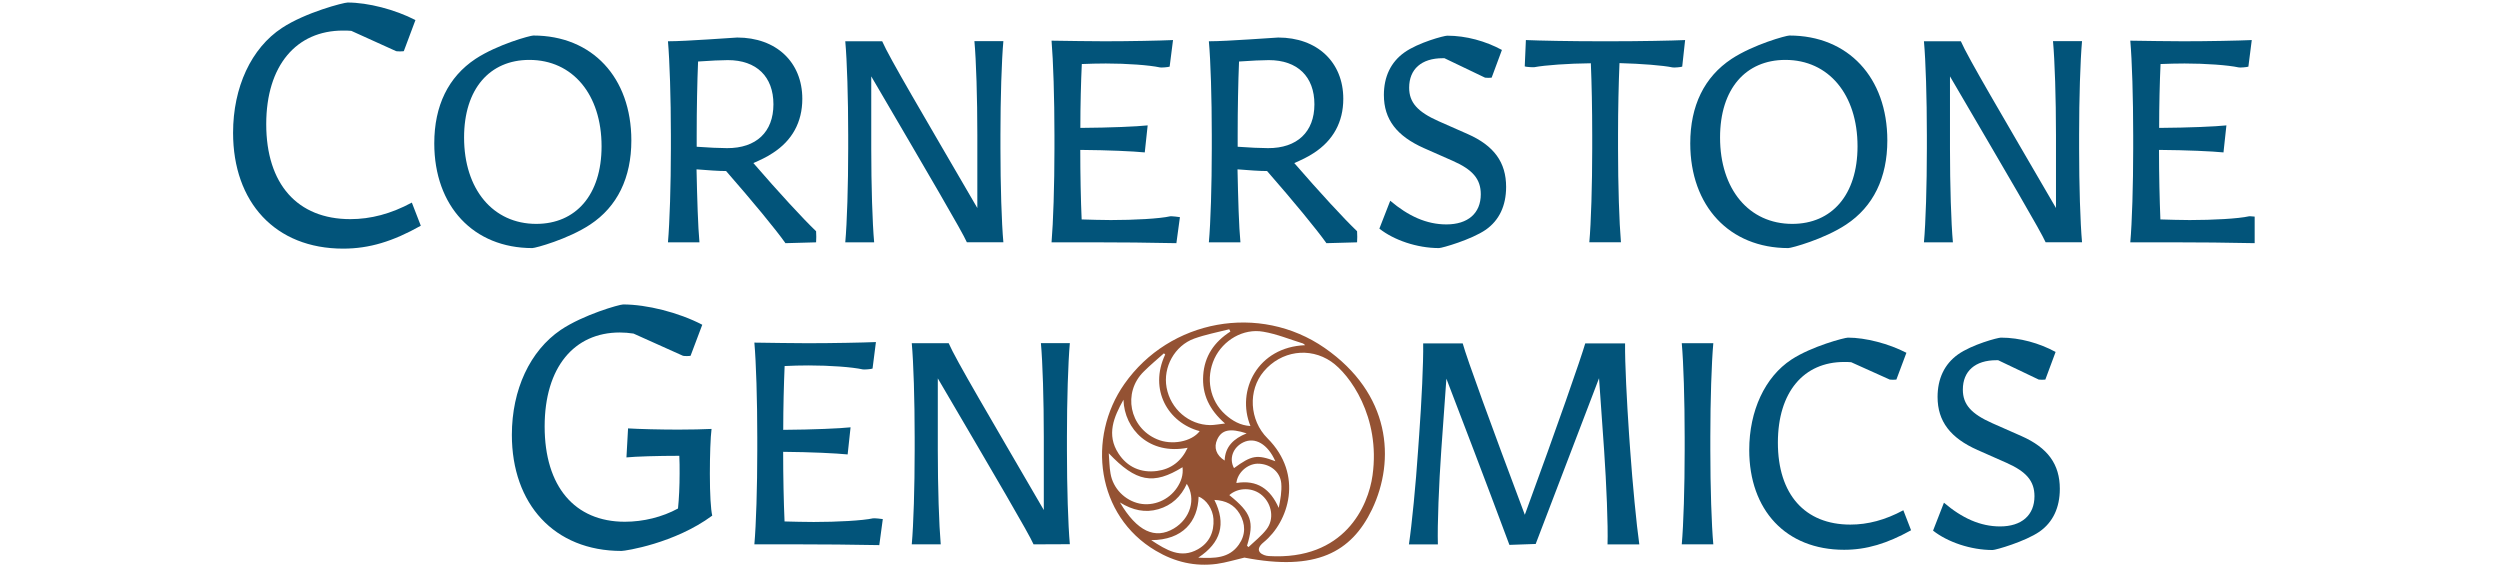 <svg xmlns="http://www.w3.org/2000/svg" xmlns:xlink="http://www.w3.org/1999/xlink" width="170" zoomAndPan="magnify" viewBox="0 0 127.5 30" height="40" preserveAspectRatio="xMidYMid meet" version="1.0"><defs><clipPath id="3e51f6dc2e"><path d="M 11.922 0 L 22 0 L 22 13 L 11.922 13 Z M 11.922 0 " clip-rule="nonzero"/></clipPath><clipPath id="87e2818f0f"><path d="M 108 2 L 114.988 2 L 114.988 13 L 108 13 Z M 108 2 " clip-rule="nonzero"/></clipPath></defs><g clip-path="url(#3e51f6dc2e)"><path fill="#02547a" d="M 17.5 12.68 C 14.043 12.68 11.887 10.32 11.887 6.773 C 11.887 4.445 12.816 2.453 14.379 1.426 C 15.582 0.633 17.527 0.129 17.73 0.129 C 18.77 0.129 20.141 0.484 21.188 1.023 L 20.594 2.609 C 20.527 2.625 20.27 2.625 20.203 2.609 L 17.918 1.574 C 17.781 1.559 17.648 1.559 17.492 1.559 C 15.121 1.559 13.578 3.332 13.578 6.332 C 13.578 9.387 15.168 11.176 17.867 11.176 C 18.906 11.176 19.938 10.906 21.004 10.332 L 21.461 11.512 C 20.039 12.312 18.836 12.68 17.5 12.68 Z M 17.5 12.68 " fill-opacity="1" fill-rule="nonzero"/></g><path fill="#02547a" d="M 27.148 12.652 C 24.148 12.652 22.148 10.516 22.148 7.312 C 22.148 5.391 22.863 3.926 24.25 3.004 C 25.375 2.266 27.039 1.812 27.199 1.812 C 30.199 1.812 32.199 3.949 32.199 7.164 C 32.199 9.066 31.484 10.539 30.098 11.453 C 28.969 12.199 27.309 12.652 27.148 12.652 Z M 27.348 11.418 C 29.363 11.418 30.68 9.945 30.68 7.461 C 30.68 4.816 29.203 3.055 26.996 3.055 C 24.984 3.055 23.668 4.523 23.668 7.012 C 23.668 9.656 25.145 11.418 27.348 11.418 Z M 27.348 11.418 " fill-opacity="1" fill-rule="nonzero"/><path fill="#02547a" d="M 38.422 8.316 C 39.719 9.816 40.965 11.168 41.621 11.793 C 41.633 11.852 41.633 12.301 41.621 12.359 L 40.059 12.402 C 39.566 11.703 38.379 10.266 37.031 8.723 C 36.641 8.723 36.125 8.684 35.523 8.637 C 35.555 10.148 35.598 11.559 35.672 12.359 L 34.066 12.359 C 34.152 11.359 34.215 9.438 34.215 7.59 L 34.215 6.891 C 34.215 5 34.152 3.094 34.066 2.105 C 35.031 2.105 37.457 1.914 37.598 1.914 C 39.582 1.914 40.918 3.164 40.918 5.039 C 40.918 6.223 40.406 7.164 39.41 7.805 C 39.125 8 38.754 8.172 38.422 8.316 Z M 39.445 5.32 C 39.445 3.906 38.582 3.066 37.121 3.066 C 36.801 3.066 36.203 3.094 35.602 3.137 C 35.559 4.168 35.531 5.539 35.531 6.875 L 35.531 7.484 C 36.113 7.527 36.715 7.555 37.078 7.555 C 38.57 7.562 39.445 6.73 39.445 5.32 Z M 39.445 5.32 " fill-opacity="1" fill-rule="nonzero"/><path fill="#02547a" d="M 49.312 12.359 C 49.062 11.793 47.43 9.016 44.434 3.895 L 44.434 7.574 C 44.434 9.465 44.492 11.371 44.582 12.359 L 43.109 12.359 C 43.199 11.359 43.258 9.438 43.258 7.59 L 43.258 6.891 C 43.258 5 43.199 3.094 43.109 2.105 L 44.992 2.105 C 45.355 2.945 47.055 5.812 49.844 10.609 L 49.844 6.887 C 49.844 4.992 49.785 3.09 49.695 2.098 L 51.172 2.098 C 51.082 3.102 51.023 5.023 51.023 6.867 L 51.023 7.566 C 51.023 9.461 51.082 11.363 51.172 12.355 L 49.312 12.355 Z M 49.312 12.359 " fill-opacity="1" fill-rule="nonzero"/><path fill="#02547a" d="M 59.996 12.402 C 58.637 12.371 57.031 12.359 55.949 12.359 L 53.629 12.359 C 53.715 11.359 53.777 9.438 53.777 7.59 L 53.777 6.891 C 53.777 5 53.715 3.094 53.629 2.074 C 54.664 2.086 55.41 2.105 56.332 2.105 C 57.621 2.105 59.152 2.074 59.824 2.043 L 59.652 3.398 C 59.59 3.426 59.211 3.457 59.156 3.438 C 58.613 3.32 57.465 3.238 56.398 3.238 C 55.988 3.238 55.562 3.25 55.172 3.266 C 55.129 4.199 55.098 5.359 55.098 6.523 C 56.66 6.512 57.977 6.453 58.531 6.395 L 58.383 7.773 C 57.785 7.715 56.527 7.656 55.094 7.645 C 55.094 8.926 55.121 10.207 55.164 11.191 C 55.629 11.203 56.16 11.223 56.652 11.223 C 57.852 11.223 59.152 11.152 59.68 11.031 C 59.742 11.02 60.133 11.062 60.176 11.074 Z M 59.996 12.402 " fill-opacity="1" fill-rule="nonzero"/><path fill="#02547a" d="M 66.008 8.316 C 67.309 9.816 68.555 11.168 69.211 11.793 C 69.223 11.852 69.223 12.301 69.211 12.359 L 67.648 12.402 C 67.152 11.703 65.969 10.266 64.621 8.723 C 64.227 8.723 63.715 8.684 63.113 8.637 C 63.145 10.148 63.184 11.559 63.262 12.359 L 61.652 12.359 C 61.742 11.359 61.801 9.438 61.801 7.59 L 61.801 6.891 C 61.801 5 61.742 3.094 61.652 2.105 C 62.617 2.105 65.043 1.914 65.188 1.914 C 67.172 1.914 68.508 3.164 68.508 5.039 C 68.508 6.223 67.992 7.164 67 7.805 C 66.711 8 66.344 8.172 66.008 8.316 Z M 67.035 5.32 C 67.035 3.906 66.172 3.066 64.711 3.066 C 64.387 3.066 63.793 3.094 63.191 3.137 C 63.148 4.168 63.121 5.539 63.121 6.875 L 63.121 7.484 C 63.703 7.527 64.305 7.555 64.668 7.555 C 66.152 7.562 67.035 6.73 67.035 5.32 Z M 67.035 5.32 " fill-opacity="1" fill-rule="nonzero"/><path fill="#02547a" d="M 73.387 12.652 C 72.262 12.652 71.082 12.242 70.348 11.66 L 70.902 10.238 C 71.824 11.02 72.754 11.445 73.766 11.445 C 74.863 11.445 75.52 10.879 75.52 9.906 C 75.52 9.133 75.109 8.652 74.09 8.203 L 72.613 7.551 C 71.242 6.938 70.578 6.098 70.578 4.844 C 70.578 3.914 70.93 3.172 71.617 2.68 C 72.332 2.168 73.648 1.82 73.809 1.82 C 74.773 1.82 75.77 2.098 76.598 2.547 L 76.074 3.961 C 76.016 3.973 75.793 3.973 75.738 3.961 L 73.668 2.969 C 73.637 2.969 73.605 2.969 73.578 2.969 C 72.5 2.969 71.867 3.523 71.867 4.473 C 71.867 5.223 72.289 5.703 73.375 6.184 L 74.852 6.836 C 76.199 7.43 76.812 8.281 76.812 9.531 C 76.812 10.492 76.461 11.234 75.777 11.715 C 75.047 12.219 73.547 12.652 73.387 12.652 Z M 73.387 12.652 " fill-opacity="1" fill-rule="nonzero"/><path fill="#02547a" d="M 81.055 12.359 C 81.145 11.359 81.203 9.438 81.203 7.59 L 81.203 6.891 C 81.203 5.566 81.176 4.246 81.133 3.227 C 79.977 3.238 78.797 3.324 78.254 3.426 C 78.195 3.438 77.812 3.414 77.762 3.387 L 77.82 2.043 C 78.492 2.074 80.094 2.105 81.633 2.105 L 82.129 2.105 C 83.66 2.105 85.27 2.074 85.941 2.043 L 85.793 3.398 C 85.734 3.426 85.352 3.457 85.297 3.438 C 84.816 3.336 83.719 3.25 82.594 3.219 C 82.551 4.25 82.52 5.574 82.52 6.867 L 82.52 7.566 C 82.52 9.461 82.582 11.363 82.668 12.355 L 81.055 12.355 Z M 81.055 12.359 " fill-opacity="1" fill-rule="nonzero"/><path fill="#02547a" d="M 91.203 12.652 C 88.207 12.652 86.203 10.516 86.203 7.312 C 86.203 5.391 86.918 3.926 88.309 3.004 C 89.434 2.266 91.094 1.812 91.258 1.812 C 94.254 1.812 96.254 3.949 96.254 7.164 C 96.254 9.066 95.539 10.539 94.152 11.453 C 93.027 12.199 91.363 12.652 91.203 12.652 Z M 91.406 11.418 C 93.418 11.418 94.734 9.945 94.734 7.461 C 94.734 4.816 93.258 3.055 91.055 3.055 C 89.039 3.055 87.723 4.523 87.723 7.012 C 87.723 9.656 89.199 11.418 91.406 11.418 Z M 91.406 11.418 " fill-opacity="1" fill-rule="nonzero"/><path fill="#02547a" d="M 104.328 12.359 C 104.078 11.793 102.445 9.016 99.449 3.895 L 99.449 7.574 C 99.449 9.465 99.508 11.371 99.598 12.359 L 98.121 12.359 C 98.211 11.359 98.27 9.438 98.27 7.59 L 98.27 6.891 C 98.27 5 98.211 3.094 98.121 2.105 L 100.004 2.105 C 100.367 2.945 102.066 5.812 104.855 10.609 L 104.855 6.887 C 104.855 4.992 104.793 3.09 104.703 2.098 L 106.184 2.098 C 106.094 3.102 106.035 5.023 106.035 6.867 L 106.035 7.566 C 106.035 9.461 106.094 11.363 106.184 12.355 L 104.328 12.355 Z M 104.328 12.359 " fill-opacity="1" fill-rule="nonzero"/><g clip-path="url(#87e2818f0f)"><path fill="#02547a" d="M 115.012 12.402 C 113.656 12.371 112.047 12.359 110.969 12.359 L 108.645 12.359 C 108.734 11.359 108.793 9.438 108.793 7.59 L 108.793 6.891 C 108.793 5 108.734 3.094 108.645 2.074 C 109.68 2.086 110.426 2.105 111.348 2.105 C 112.637 2.105 114.168 2.074 114.84 2.043 L 114.668 3.398 C 114.609 3.426 114.227 3.457 114.172 3.438 C 113.633 3.32 112.48 3.238 111.414 3.238 C 111.004 3.238 110.582 3.25 110.188 3.266 C 110.145 4.199 110.117 5.359 110.117 6.523 C 111.676 6.512 112.992 6.453 113.547 6.395 L 113.398 7.773 C 112.805 7.715 111.547 7.656 110.109 7.645 C 110.109 8.926 110.141 10.207 110.18 11.191 C 110.645 11.203 111.176 11.223 111.672 11.223 C 112.867 11.223 114.168 11.152 114.699 11.031 C 114.758 11.02 115.152 11.062 115.191 11.074 Z M 115.012 12.402 " fill-opacity="1" fill-rule="nonzero"/></g><path fill="#02547a" d="M 31.699 28.098 C 28.262 28.098 26.105 25.703 26.105 22.18 C 26.105 19.863 27.035 17.891 28.594 16.828 C 29.746 16.051 31.59 15.527 31.781 15.527 C 32.984 15.527 34.613 15.934 35.816 16.562 L 35.219 18.145 C 35.156 18.164 34.898 18.164 34.832 18.145 L 32.309 17.012 C 32.086 16.977 31.832 16.957 31.609 16.957 C 29.285 16.957 27.777 18.73 27.777 21.75 C 27.777 24.805 29.305 26.609 31.867 26.609 C 32.812 26.609 33.777 26.371 34.578 25.934 C 34.629 25.441 34.66 24.801 34.66 24.141 C 34.66 23.82 34.66 23.52 34.645 23.246 C 33.559 23.246 32.402 23.281 31.949 23.328 L 32.031 21.848 C 32.574 21.883 33.715 21.91 34.594 21.91 C 35.203 21.91 35.898 21.895 36.289 21.875 C 36.234 22.297 36.203 23.23 36.203 24.172 C 36.203 25.215 36.25 25.977 36.324 26.297 C 34.41 27.715 31.883 28.098 31.699 28.098 Z M 31.699 28.098 " fill-opacity="1" fill-rule="nonzero"/><path fill="#02547a" d="M 44.844 27.801 C 43.484 27.773 41.875 27.762 40.797 27.762 L 38.473 27.762 C 38.562 26.758 38.621 24.836 38.621 22.992 L 38.621 22.293 C 38.621 20.398 38.562 18.496 38.473 17.473 C 39.512 17.484 40.254 17.504 41.18 17.504 C 42.465 17.504 43.996 17.473 44.672 17.445 L 44.5 18.797 C 44.438 18.828 44.059 18.855 44.004 18.84 C 43.461 18.719 42.312 18.637 41.246 18.637 C 40.832 18.637 40.41 18.648 40.016 18.668 C 39.977 19.598 39.945 20.762 39.945 21.922 C 41.508 21.91 42.824 21.852 43.379 21.793 L 43.23 23.176 C 42.633 23.117 41.375 23.055 39.941 23.043 C 39.941 24.324 39.969 25.609 40.012 26.594 C 40.477 26.605 41.008 26.621 41.5 26.621 C 42.699 26.621 43.996 26.551 44.527 26.434 C 44.586 26.422 44.98 26.461 45.023 26.473 Z M 44.844 27.801 " fill-opacity="1" fill-rule="nonzero"/><path fill="#02547a" d="M 52.711 27.762 C 52.461 27.191 50.828 24.414 47.828 19.297 L 47.828 22.973 C 47.828 24.867 47.891 26.77 47.977 27.762 L 46.5 27.762 C 46.59 26.758 46.648 24.836 46.648 22.992 L 46.648 22.293 C 46.648 20.398 46.59 18.496 46.5 17.504 L 48.383 17.504 C 48.746 18.348 50.445 21.211 53.234 26.012 L 53.234 22.285 C 53.234 20.395 53.176 18.488 53.086 17.5 L 54.562 17.5 C 54.473 18.5 54.414 20.422 54.414 22.27 L 54.414 22.969 C 54.414 24.859 54.473 26.766 54.562 27.754 Z M 52.711 27.762 " fill-opacity="1" fill-rule="nonzero"/><path fill="#02547a" d="M 76.98 27.789 C 75.723 24.414 74.512 21.258 73.766 19.312 L 73.504 22.98 C 73.387 24.664 73.301 26.777 73.332 27.766 L 71.855 27.766 C 72.004 26.766 72.207 24.684 72.32 22.996 L 72.379 22.168 C 72.5 20.492 72.598 18.5 72.582 17.512 L 74.598 17.512 C 74.797 18.25 76.055 21.699 77.766 26.254 C 79.434 21.703 80.633 18.258 80.848 17.512 L 82.879 17.512 C 82.867 18.512 82.969 20.477 83.082 22.148 L 83.141 22.98 C 83.258 24.633 83.461 26.758 83.605 27.766 L 81.984 27.766 C 82.016 26.777 81.926 24.672 81.812 22.996 L 81.551 19.289 C 80.805 21.254 79.59 24.41 78.32 27.742 Z M 76.98 27.789 " fill-opacity="1" fill-rule="nonzero"/><path fill="#02547a" d="M 85.77 27.762 C 85.859 26.758 85.918 24.836 85.918 22.992 L 85.918 22.293 C 85.918 20.398 85.859 18.496 85.77 17.504 L 87.379 17.504 C 87.289 18.508 87.227 20.43 87.227 22.273 L 87.227 22.973 C 87.227 24.867 87.289 26.77 87.379 27.762 Z M 85.77 27.762 " fill-opacity="1" fill-rule="nonzero"/><path fill="#02547a" d="M 94.051 28.039 C 91.07 28.039 89.211 26.004 89.211 22.949 C 89.211 20.945 90.016 19.223 91.359 18.34 C 92.395 17.66 94.074 17.219 94.246 17.219 C 95.141 17.219 96.32 17.523 97.227 17.992 L 96.715 19.359 C 96.656 19.371 96.434 19.371 96.379 19.359 L 94.41 18.473 C 94.289 18.461 94.176 18.461 94.047 18.461 C 92 18.461 90.672 19.984 90.672 22.574 C 90.672 25.211 92.047 26.754 94.367 26.754 C 95.262 26.754 96.148 26.52 97.07 26.023 L 97.465 27.043 C 96.242 27.719 95.199 28.039 94.051 28.039 Z M 94.051 28.039 " fill-opacity="1" fill-rule="nonzero"/><path fill="#02547a" d="M 101.625 28.051 C 100.5 28.051 99.32 27.641 98.586 27.062 L 99.141 25.637 C 100.062 26.422 100.992 26.848 102.004 26.848 C 103.102 26.848 103.758 26.277 103.758 25.305 C 103.758 24.535 103.348 24.055 102.328 23.602 L 100.852 22.949 C 99.48 22.34 98.816 21.496 98.816 20.246 C 98.816 19.312 99.168 18.57 99.855 18.078 C 100.57 17.57 101.887 17.219 102.047 17.219 C 103.012 17.219 104.008 17.5 104.836 17.949 L 104.312 19.359 C 104.254 19.371 104.031 19.371 103.977 19.359 L 101.906 18.371 C 101.875 18.371 101.844 18.371 101.816 18.371 C 100.738 18.371 100.105 18.922 100.105 19.871 C 100.105 20.625 100.527 21.105 101.613 21.586 L 103.09 22.238 C 104.438 22.832 105.051 23.68 105.051 24.93 C 105.051 25.891 104.699 26.633 104.016 27.113 C 103.285 27.617 101.785 28.051 101.625 28.051 Z M 101.625 28.051 " fill-opacity="1" fill-rule="nonzero"/><path fill="#945233" d="M 63.465 28.438 C 63.008 28.543 62.535 28.691 62.059 28.758 C 60.945 28.906 59.914 28.664 58.941 28.086 C 55.914 26.301 55.422 22.32 57.344 19.582 C 59.652 16.293 64.238 15.445 67.559 17.746 C 70.918 20.078 71.18 23.449 69.973 25.98 C 68.918 28.172 67.113 29.145 63.465 28.438 Z M 70 24.238 C 70.414 21.254 68.828 19.082 67.891 18.441 C 66.785 17.684 65.336 17.895 64.453 18.941 C 63.637 19.902 63.715 21.43 64.641 22.352 C 66.504 24.219 65.719 26.617 64.449 27.652 C 63.887 28.109 64.414 28.344 64.711 28.359 C 68.57 28.586 69.785 25.809 70 24.238 Z M 66.562 17.605 C 66.516 17.562 66.484 17.527 66.449 17.516 C 65.777 17.309 65.121 17.035 64.43 16.918 C 63.406 16.734 62.375 17.352 61.938 18.285 C 61.48 19.273 61.695 20.43 62.492 21.141 C 62.852 21.461 63.258 21.699 63.773 21.727 C 63.031 19.914 64.148 17.695 66.562 17.605 Z M 62.75 16.91 C 62.73 16.871 62.707 16.832 62.691 16.793 C 62.094 16.945 61.488 17.059 60.91 17.266 C 59.902 17.629 59.305 18.73 59.496 19.766 C 59.699 20.863 60.633 21.668 61.719 21.68 C 61.938 21.68 62.164 21.633 62.477 21.598 C 61.672 20.898 61.301 20.109 61.363 19.148 C 61.426 18.168 61.922 17.438 62.75 16.91 Z M 59.426 18.078 C 59.402 18.062 59.383 18.039 59.359 18.02 C 59.016 18.328 58.656 18.625 58.328 18.953 C 57.242 20.023 57.602 21.812 59.008 22.402 C 59.758 22.723 60.777 22.527 61.184 21.988 C 59.574 21.562 58.578 19.875 59.426 18.078 Z M 57.297 20.387 C 56.809 21.258 56.414 22.168 57.043 23.129 C 57.488 23.816 58.18 24.129 59.008 24.02 C 59.723 23.922 60.246 23.531 60.57 22.836 C 58.625 23.215 57.344 21.898 57.297 20.387 Z M 56.547 23.117 C 56.578 23.496 56.578 23.828 56.637 24.152 C 56.766 24.918 57.375 25.523 58.109 25.68 C 58.828 25.828 59.605 25.508 60.031 24.867 C 60.234 24.562 60.355 24.23 60.309 23.828 C 58.824 24.746 57.941 24.586 56.547 23.117 Z M 60.527 24.676 C 60.234 25.328 59.754 25.773 59.078 25.969 C 58.406 26.164 57.77 26.027 57.117 25.625 C 57.988 27.098 58.906 27.523 59.867 26.953 C 60.707 26.449 61.012 25.441 60.527 24.676 Z M 58.711 27.547 C 59.492 28.062 60.223 28.504 61.094 28.012 C 61.676 27.68 61.926 27.137 61.887 26.469 C 61.855 25.969 61.527 25.477 61.129 25.328 C 61.094 26.594 60.324 27.543 58.711 27.547 Z M 61.934 25.496 C 62.547 26.719 62.266 27.684 61.109 28.441 C 61.938 28.48 62.684 28.48 63.18 27.777 C 63.535 27.273 63.531 26.723 63.219 26.199 C 62.945 25.742 62.512 25.52 61.934 25.496 Z M 63.598 27.832 C 63.621 27.855 63.645 27.879 63.672 27.902 C 63.984 27.605 64.336 27.332 64.59 27 C 64.996 26.48 64.871 25.715 64.375 25.27 C 63.906 24.848 63.156 24.844 62.695 25.25 C 63.824 26.16 63.977 26.605 63.598 27.832 Z M 63.055 24.633 C 64.113 24.457 64.789 24.938 65.215 25.902 C 65.301 25.477 65.379 25.055 65.344 24.645 C 65.289 24.043 64.75 23.637 64.121 23.648 C 63.609 23.668 63.113 24.105 63.055 24.633 Z M 65.043 23.523 C 64.656 22.648 64.008 22.273 63.41 22.559 C 62.875 22.82 62.672 23.391 62.934 23.875 C 63.836 23.215 64.109 23.168 65.043 23.523 Z M 62.457 23.488 C 62.48 22.777 62.918 22.367 63.578 22.102 C 62.719 21.824 62.305 21.922 62.078 22.414 C 61.891 22.82 62.023 23.215 62.457 23.488 Z M 62.457 23.488 " fill-opacity="1" fill-rule="nonzero"/></svg>